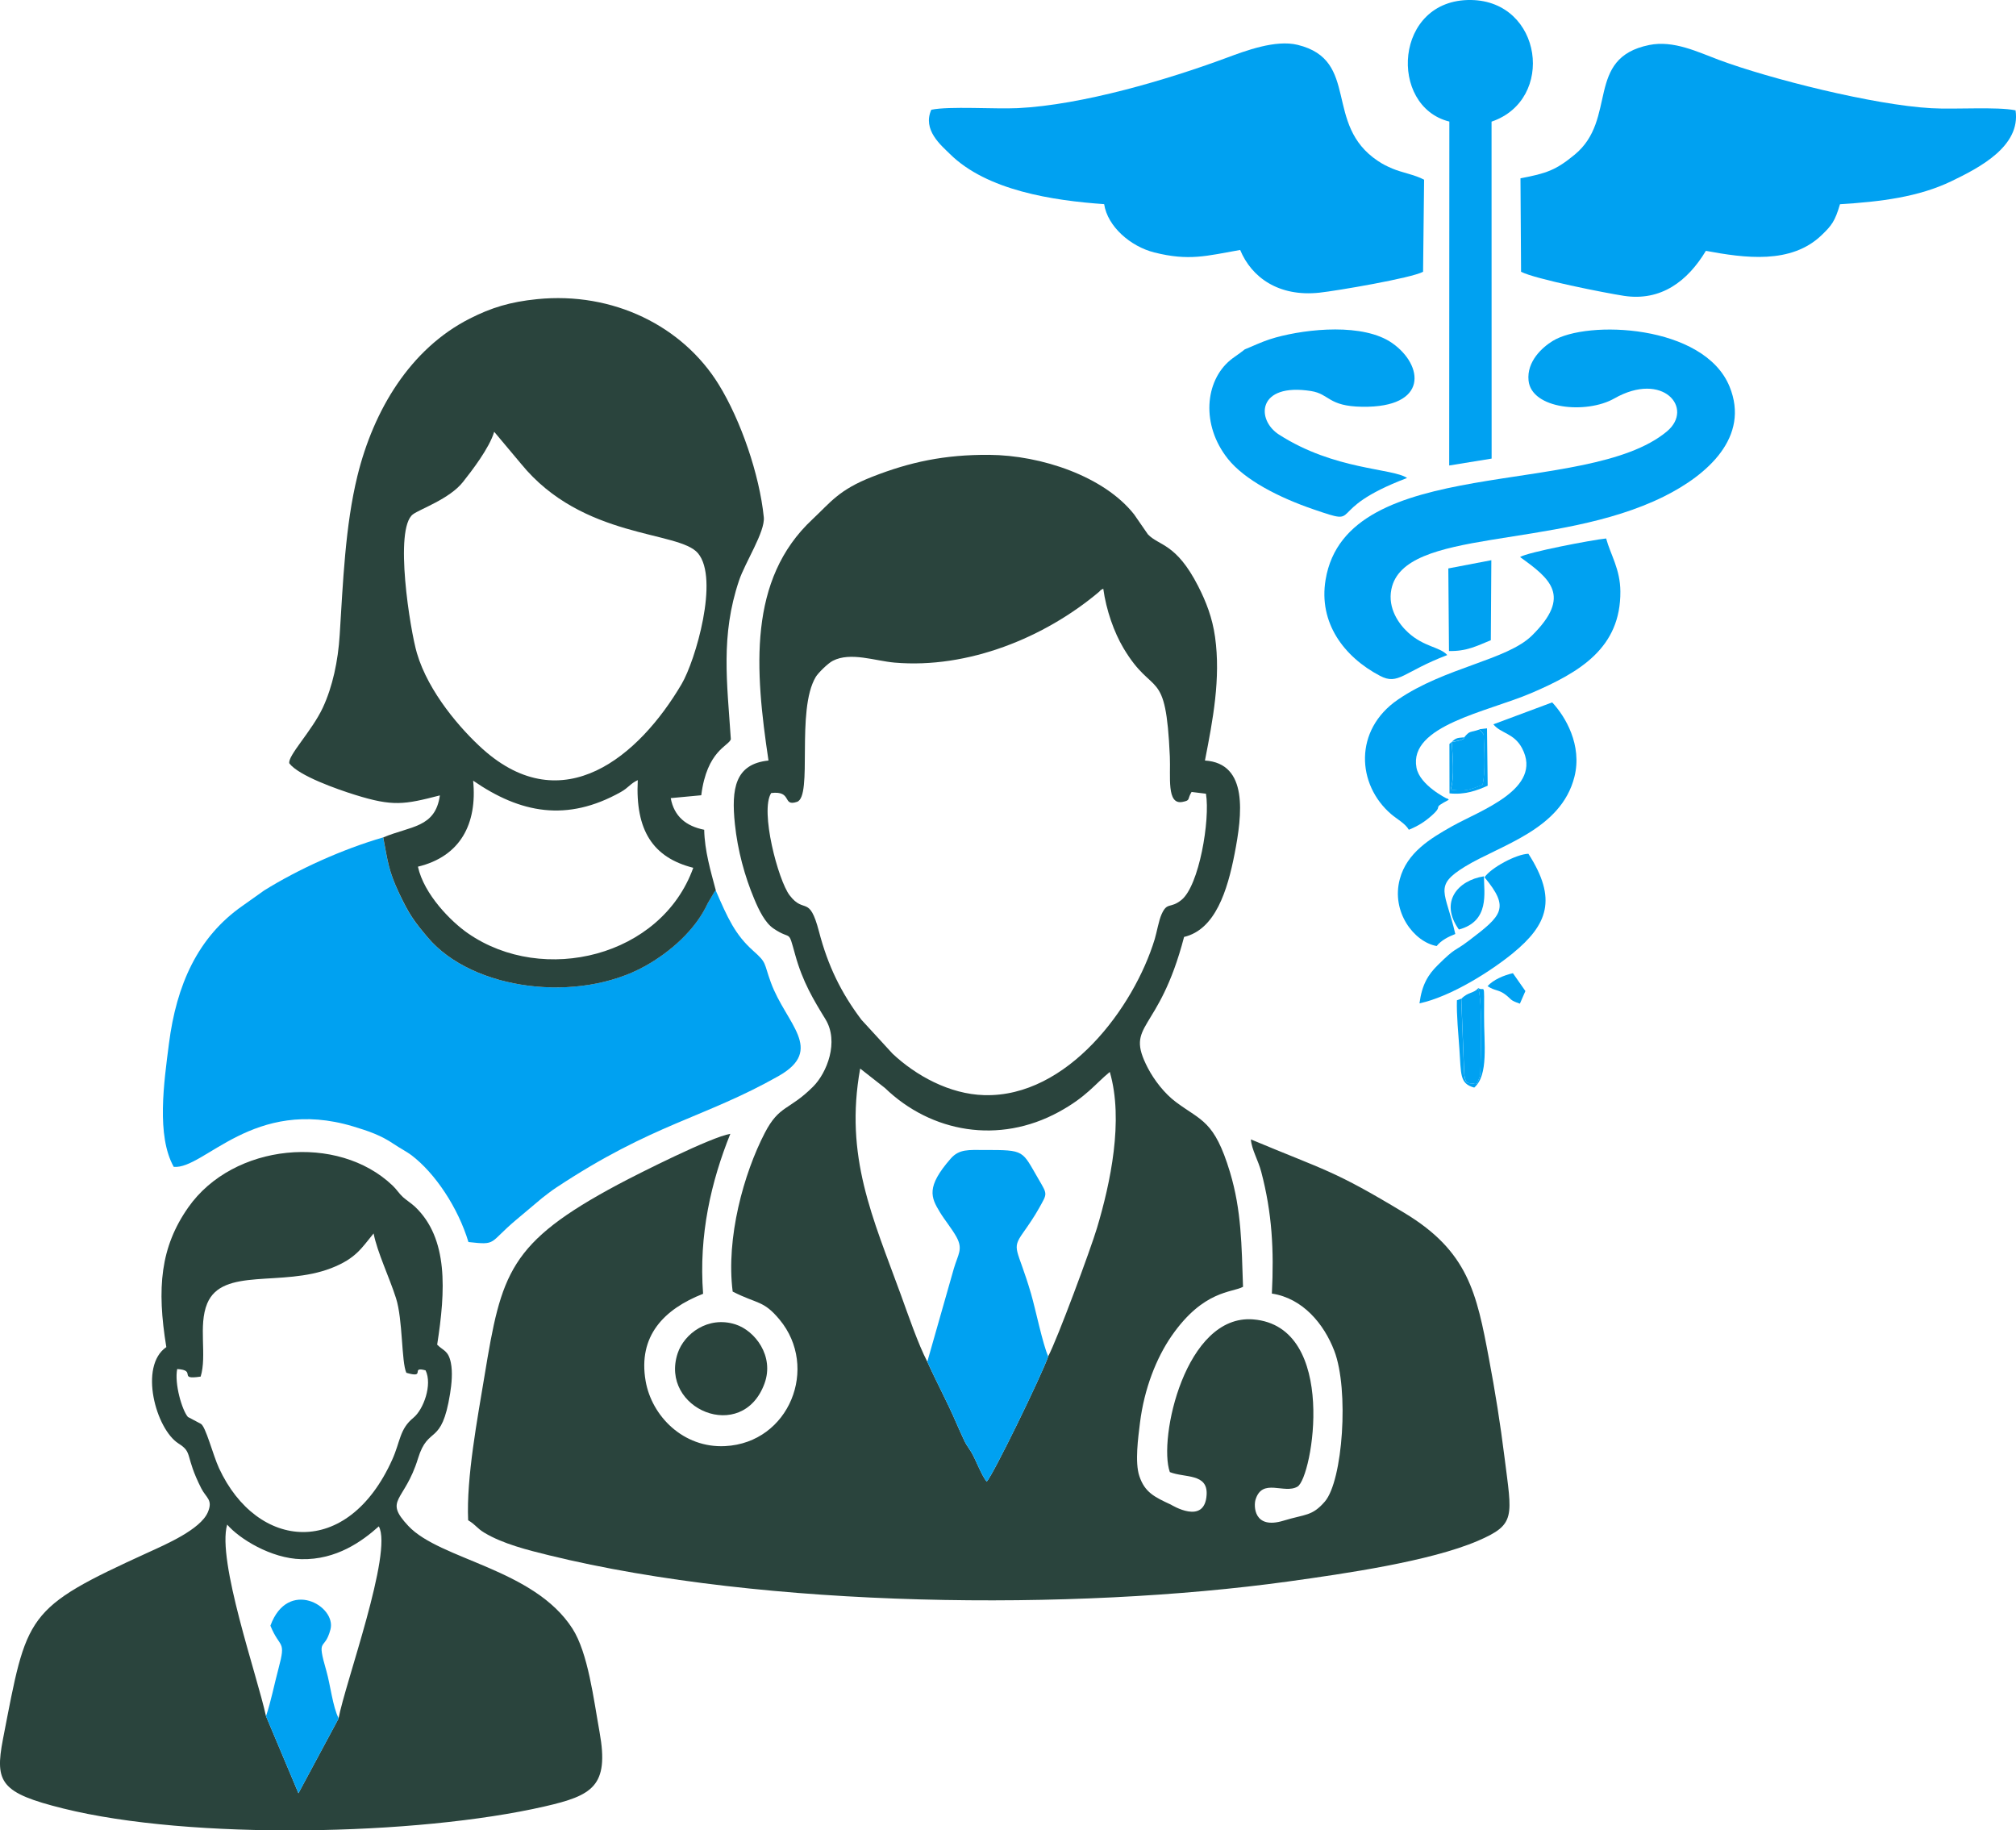 <?xml version="1.0" encoding="UTF-8"?>
<!DOCTYPE svg PUBLIC "-//W3C//DTD SVG 1.1//EN" "http://www.w3.org/Graphics/SVG/1.1/DTD/svg11.dtd">
<!-- Creator: CorelDRAW -->
<svg xmlns="http://www.w3.org/2000/svg" xml:space="preserve" width="17.24mm" height="15.65mm" version="1.1" style="shape-rendering:geometricPrecision; text-rendering:geometricPrecision; image-rendering:optimizeQuality; fill-rule:evenodd; clip-rule:evenodd"
viewBox="0 0 274.66 249.33"
 xmlns:xlink="http://www.w3.org/1999/xlink"
 xmlns:xodm="http://www.corel.com/coreldraw/odm/2003">
 <defs>
  <style type="text/css">
   <![CDATA[
    .fil1 {fill:#00A1F1}
    .fil0 {fill:#2A443D}
   ]]>
  </style>
 </defs>
 <g id="Capa_x0020_1">
  <g id="_2732045545808">
   <path class="fil0" d="M142.81 184.77c-0.9,2.59 -7.52,16.19 -8.38,17.05 -0.66,-0.73 -1.56,-3.15 -2.1,-4.01 -0.7,-1.13 -0.67,-0.9 -1.2,-2.1 -0.31,-0.69 -0.61,-1.33 -0.92,-2.05 -1.17,-2.72 -2.55,-5.24 -3.88,-8.18 -1.23,-2.35 -2.63,-6.44 -3.58,-9.06 -3.86,-10.6 -7.72,-18.87 -5.56,-30.86l3.38 2.65c6.31,6.08 15.53,7.7 23.68,3.26 3.8,-2.07 4.94,-3.81 6.95,-5.45 1.92,6.6 0.07,15.18 -1.74,21.24 -0.84,2.83 -5.43,15.22 -6.66,17.51zm-37.76 -76.74c2.96,-0.37 1.48,1.88 3.53,1.2 2.2,-0.73 -0.17,-12.46 2.56,-17.02 0.32,-0.53 1.65,-1.86 2.33,-2.2 2.42,-1.24 5.75,0.02 8.41,0.25 10,0.86 20.44,-3.4 27.82,-9.61 0.53,-0.45 -0.17,-0.02 0.61,-0.46 0.4,2.91 1.46,5.93 2.76,8.11 4.1,6.89 5.76,2.31 6.31,14.76 0.12,2.71 -0.47,6.6 1.71,6.18 1.16,-0.23 0.61,-0.32 1.25,-1.36l1.96 0.24c0.59,3.55 -0.93,12.55 -3.35,14.48 -1.54,1.23 -1.92,0.21 -2.7,1.95 -0.38,0.85 -0.65,2.45 -0.93,3.38 -2.83,9.3 -11.89,21.57 -23.23,21.25 -4.73,-0.13 -9.32,-2.67 -12.49,-5.65l-4.24 -4.62c-2.79,-3.7 -4.57,-7.37 -5.78,-12.01 -1.34,-5.11 -1.99,-2.31 -4,-4.94 -1.57,-2.05 -4.06,-11.51 -2.52,-13.92zm59.12 -4.47c1.07,-5.48 2.16,-11.14 1.37,-16.79 -0.37,-2.63 -1.21,-4.78 -2.3,-6.92 -3.01,-5.89 -5.32,-5.46 -6.85,-7.06l-1.88 -2.72c-4.09,-5.19 -12.66,-8.06 -19.75,-8.11 -6.06,-0.04 -10.78,0.97 -15.91,2.98 -4.59,1.79 -5.7,3.5 -8.14,5.78 -8.84,8.23 -7.86,20.53 -6.01,32.88 -4.56,0.47 -5.08,3.83 -4.58,8.64 0.38,3.63 1.34,7.12 2.63,10.2 0.65,1.56 1.48,3.26 2.63,4.04 2.53,1.72 1.94,-0.08 2.96,3.59 1.02,3.69 2.49,6.11 4.12,8.77 1.88,3.07 0.2,7.3 -1.68,9.18 -3.29,3.29 -4.59,2.47 -6.58,6.3 -2.87,5.53 -5.31,14.3 -4.38,21.62 3.39,1.73 4.18,1.16 6.39,3.82 5.4,6.5 1.35,16.78 -7.42,17.23 -5.69,0.29 -10,-4.08 -10.83,-8.87 -1.06,-6.13 2.49,-9.78 7.83,-11.88 -0.61,-8.03 1.11,-15.33 3.71,-21.79 -2.58,0.42 -12.44,5.38 -15.26,6.88 -14.93,7.97 -15.92,12.1 -18.23,26.09 -0.95,5.78 -2.49,13.85 -2.23,19.67 1.08,0.65 1.14,1.05 2.21,1.7 2.51,1.51 5.9,2.36 8.8,3.07 29.56,7.24 71.58,7.6 100.73,3.57 7.71,-1.07 19.29,-2.74 25.81,-5.53 5.26,-2.26 4.66,-3.26 3.64,-11.42 -0.56,-4.49 -1.27,-8.94 -2.11,-13.38 -1.68,-8.96 -2.83,-14.64 -11.53,-19.88 -9.71,-5.86 -10.6,-5.69 -20.91,-10.01 0.1,1.38 1.01,2.86 1.41,4.41 1.48,5.61 1.75,10.67 1.45,16.59 4.22,0.64 7.1,4.14 8.5,7.79 2.04,5.3 1.16,17.71 -1.28,20.54 -1.74,2.02 -2.67,1.7 -5.61,2.6 -4.13,1.27 -4.08,-2.06 -3.84,-2.84 0.92,-3.04 3.9,-0.73 5.72,-1.79 2.05,-1.19 5.62,-21.83 -6.03,-22.78 -9.26,-0.75 -12.97,16.29 -11.36,20.8 2.02,0.81 5.19,0.13 5.01,3.09 -0.25,4.2 -4.75,1.4 -4.89,1.33 -2.22,-1.03 -3.54,-1.66 -4.28,-3.89 -0.62,-1.88 -0.16,-5.2 0.09,-7.24 0.58,-4.67 2.24,-8.85 4.31,-11.84 4.36,-6.28 8.25,-5.87 9.73,-6.69 -0.2,-5.68 -0.2,-10.38 -1.78,-15.63 -2.13,-7.04 -3.88,-6.94 -7.35,-9.53 -1.56,-1.16 -2.97,-2.98 -3.85,-4.67 -3.19,-6.18 1.46,-4.46 4.95,-17.83 4.26,-1 5.91,-6.33 6.88,-11.31 1.04,-5.33 1.91,-12.34 -4.04,-12.72z"/>
   <path class="fil0" d="M46.14 234.07l-5.48 10.2 -4.43 -10.52c-1.17,-5.46 -6.71,-21.18 -5.28,-26.07 1.64,1.92 5.98,4.62 10.1,4.71 4.78,0.11 8.3,-2.44 10.56,-4.47 1.94,3.51 -4.61,21.43 -5.48,26.15zm-18.81 -46.53c0.9,-2.88 -0.35,-6.97 0.9,-9.98 2.08,-4.98 10.17,-2.21 16.89,-4.81 3.42,-1.33 4.17,-2.8 5.78,-4.73 0.51,2.59 2.13,5.93 3.05,8.81 0.94,2.93 0.73,8.68 1.41,10.17 2.78,0.83 0.45,-0.93 2.62,-0.33 0.95,1.94 -0.28,5.33 -1.65,6.45 -1.91,1.56 -1.77,3.23 -2.9,5.73 -6.1,13.53 -18.4,12.34 -23.59,1.15 -0.83,-1.79 -1.83,-5.77 -2.5,-6.06l-1.74 -0.92c-0.8,-0.92 -1.86,-4.54 -1.46,-6.53 2.76,0.16 -0.01,1.52 3.19,1.03zm32.23 -4.37c1.15,-7.37 1.54,-14.46 -3.02,-18.79 -0.47,-0.44 -1.21,-0.92 -1.64,-1.31 -0.55,-0.5 -0.84,-1.03 -1.41,-1.57 -7.45,-7.12 -21.71,-5.77 -27.84,2.97 -3.8,5.41 -4.31,10.99 -2.99,19.03 -3.78,2.59 -1.42,11.19 1.67,13.14 2,1.26 0.81,1.6 3.09,6.1 0.67,1.32 1.63,1.55 0.89,3.27 -1.01,2.34 -5.75,4.38 -8.07,5.44 -16.92,7.72 -16.52,8.37 -19.84,25.47 -1.14,5.91 -0.28,7.32 8.21,9.43 17.38,4.32 48.22,3.71 65.6,-0.28 6.5,-1.49 8.8,-2.76 7.48,-10.1 -0.81,-4.48 -1.56,-10.8 -3.71,-14.14 -5.28,-8.18 -18.02,-9.34 -22.35,-13.97 -3.43,-3.66 -0.52,-3.2 1.32,-9.19 1.42,-4.62 3.2,-1.54 4.37,-8.83 0.21,-1.3 0.37,-2.93 0.1,-4.23 -0.35,-1.67 -1.03,-1.6 -1.87,-2.45z"/>
   <path class="fil1" d="M97.51 121.28c-0.06,0.06 -0.14,0.16 -0.18,0.21l-0.92 1.56c-1.66,3.62 -5.12,6.66 -8.57,8.57 -9.08,5.03 -23.45,3.33 -29.58,-3.93 -1.88,-2.23 -2.55,-3.15 -3.89,-6.01 -1.45,-3.08 -1.56,-4.42 -2.17,-7.61 -5.55,1.61 -11.6,4.35 -16.23,7.24l-2.9 2.06c-6.16,4.28 -9.03,10.83 -10.05,18.76 -0.69,5.36 -1.73,12.57 0.65,16.82 4.15,0.37 10.85,-9.6 24.44,-5.51 2.1,0.63 3.8,1.22 5.51,2.38 0.84,0.57 1.78,1.05 2.42,1.53 3.25,2.46 6.37,7.17 7.78,11.84 3.94,0.44 2.72,0.16 6.45,-2.98l3.58 -3.01c0.65,-0.49 1.15,-0.91 1.89,-1.4 13.25,-8.77 20.13,-9.46 30.31,-15.21 6.38,-3.61 1.03,-7.11 -1.03,-12.76 -1,-2.74 -0.51,-2.63 -2.39,-4.3 -2.49,-2.22 -3.48,-4.46 -5.12,-8.23z"/>
   <path class="fil0" d="M56.93 118.06c5.78,-1.39 8.11,-5.82 7.53,-11.72 6.45,4.46 12.79,5.65 20.1,1.56 1.09,-0.61 1.31,-1.16 2.33,-1.63 -0.35,6.84 2.06,10.55 7.56,11.94 -4.34,12.11 -20.41,16.05 -30.69,8.93 -2.28,-1.57 -6,-5.3 -6.82,-9.08zm10.41 -59.23l3.64 4.34c8.41,10.32 21.5,9.08 24.11,12.19 2.92,3.47 -0.34,14.61 -2.22,17.81 -5.81,9.88 -16.19,18.63 -27.09,8.88 -2.94,-2.64 -7.4,-7.71 -8.98,-13.08 -0.92,-3.11 -3.15,-16.96 -0.54,-18.91 0.98,-0.73 4.98,-2.09 6.81,-4.4 1.18,-1.49 3.6,-4.62 4.25,-6.82zm-15.13 55.24c0.61,3.19 0.71,4.53 2.17,7.61 1.35,2.86 2.01,3.78 3.89,6.01 6.13,7.26 20.5,8.97 29.58,3.93 3.45,-1.91 6.91,-4.95 8.57,-8.57l0.92 -1.56c0.04,-0.05 0.11,-0.14 0.18,-0.21 -0.7,-2.64 -1.52,-5.38 -1.58,-8.25 -2.46,-0.49 -4.1,-1.81 -4.56,-4.31l4.16 -0.39c0.77,-6.12 3.74,-6.69 4.03,-7.63 -0.51,-7.74 -1.41,-14.1 1.11,-21.6 0.83,-2.49 3.58,-6.67 3.38,-8.65 -0.59,-5.81 -3.13,-13.18 -6.12,-18.04 -4.92,-8 -14.42,-12.7 -24.76,-11.66 -3.68,0.37 -6.25,1.16 -9.18,2.65 -8.14,4.13 -13.11,12.5 -15.3,21.41 -1.68,6.84 -1.97,14.6 -2.42,21.68 -0.22,3.56 -0.97,7.05 -2.29,9.89 -1.49,3.2 -4.85,6.61 -4.57,7.61 1.3,1.69 6.47,3.51 8.97,4.29 5.14,1.6 6.67,1.33 11.54,0.07 -0.62,4.43 -3.98,4.15 -7.71,5.72z"/>
   <path class="fil1" d="M207.15 24.3l0.08 12.72c1.92,1.01 11.48,2.89 14.01,3.28 5.07,0.77 8.69,-2.01 11.17,-6.13 5.28,0.98 11.62,1.87 15.78,-2.15 1.34,-1.29 1.81,-1.87 2.49,-4.2 5.51,-0.34 10.69,-0.97 15.19,-3.14 3.8,-1.83 9.46,-4.75 8.73,-9.65 -2.53,-0.52 -8.24,-0.1 -11.48,-0.29 -7.82,-0.43 -22.01,-4 -28.96,-6.59 -2.84,-1.06 -6.14,-2.69 -9.46,-2.02 -8.81,1.78 -4.27,10.11 -10.18,14.95 -2.55,2.1 -3.82,2.54 -7.37,3.21z"/>
   <path class="fil1" d="M126.88 14.95c-1.22,2.74 1.31,4.82 2.52,6.01 5.06,5.01 14.08,6.36 21.03,6.85 0.46,3.05 3.59,5.76 6.83,6.58 4.74,1.19 7.11,0.47 11.7,-0.34 1.55,3.74 5.25,6.41 10.79,5.82 2.28,-0.24 12.58,-1.99 14.13,-2.85l0.14 -12.54c-1.27,-0.69 -3.03,-0.96 -4.33,-1.52 -0.7,-0.3 -1.24,-0.55 -1.94,-1.02 -7.51,-4.97 -2.4,-13.74 -10.96,-15.83 -3.02,-0.74 -7.13,0.82 -9.72,1.78 -7.98,2.96 -19.63,6.41 -28.39,6.84 -3.17,0.15 -9.37,-0.29 -11.79,0.22z"/>
   <path class="fil1" d="M197.17 89.23c-0.96,-1.11 -3.16,-1.08 -5.33,-3.07 -1.24,-1.13 -2.8,-3.28 -2.28,-5.88 1.69,-8.46 22.36,-5.32 37.12,-12.64 5.97,-2.96 11.75,-8.11 8.96,-14.97 -3.47,-8.51 -19.46,-9.1 -24.11,-6.22 -1.43,0.88 -3.54,2.79 -3.28,5.38 0.39,3.92 7.9,4.6 11.68,2.45 6.64,-3.78 10.92,1.35 7.18,4.48 -10.98,9.18 -43.63,2.87 -46.51,20.21 -0.98,5.87 2.5,10.51 7.41,13.09 2.53,1.33 3.13,-0.53 9.17,-2.83z"/>
   <path class="fil1" d="M197.46 16.56l-0.02 46.85 5.78 -0.94 -0.01 -45.9c8.75,-2.97 6.92,-16.43 -2.8,-16.57 -10.51,-0.14 -11.28,14.51 -2.95,16.56z"/>
   <path class="fil1" d="M126.33 185.48c1.33,2.94 2.71,5.46 3.88,8.18 0.31,0.72 0.61,1.36 0.92,2.05 0.53,1.2 0.5,0.97 1.2,2.1 0.54,0.86 1.44,3.28 2.1,4.01 0.86,-0.86 7.48,-14.46 8.38,-17.05 -0.74,-1.62 -1.74,-6.49 -2.34,-8.54 -1.84,-6.29 -2.73,-5.96 -1.1,-8.28 0.8,-1.14 1.52,-2.17 2.21,-3.41 1.11,-2 1.15,-1.79 -0.08,-3.9 -2.31,-3.95 -1.8,-3.99 -7.4,-3.99 -2.11,-0 -3.42,-0.15 -4.57,1.17 -3.39,3.87 -2.7,5.29 -1.48,7.3 0.66,1.09 1.6,2.2 2.25,3.36 0.94,1.7 0.22,2.37 -0.35,4.33l-3.61 12.67z"/>
   <path class="fil1" d="M207.09 75.88c4.12,2.95 7.07,5.31 1.64,10.68 -3.42,3.38 -11.85,4.33 -18.29,8.75 -6.02,4.13 -5.61,11.58 -0.89,15.61 0.71,0.61 1.93,1.27 2.39,2.11 1.3,-0.54 2.11,-1.05 3.08,-1.9 1.85,-1.62 -0.18,-0.83 2.37,-2.19 -0.09,-0.06 -0.22,-0.24 -0.27,-0.16 0,0 -3.69,-1.8 -4.14,-4.21 -1.08,-5.74 9.66,-7.6 15.62,-10.15 6.71,-2.87 12.21,-6.19 12.16,-13.85 -0.02,-3.05 -1.33,-4.98 -1.94,-7.22 -1.79,0.17 -10.84,1.9 -11.72,2.53z"/>
   <path class="fil1" d="M191.7 65.11c-2,-1.36 -9.86,-1.04 -17.45,-5.91 -3.15,-2.02 -2.98,-7.1 4.38,-5.93 2.54,0.41 2.29,2.07 6.95,2.14 9.08,0.14 8.37,-5.68 4.1,-8.67 -3.91,-2.74 -11.52,-1.97 -15.87,-0.77 -1.21,0.33 -2.26,0.78 -3.36,1.26 -1.36,0.59 -0.47,0.11 -1.5,0.85 -0.55,0.4 -0.98,0.68 -1.34,0.98 -3.44,2.85 -4.02,8.81 -0.31,13.46 2.29,2.86 6.92,5.25 11.7,6.88 7.05,2.42 1,0.15 12.7,-4.29z"/>
   <path class="fil1" d="M203.46 98.67c1.02,1.26 2.81,1.18 3.91,3.26 2.91,5.54 -5.72,8.47 -9.55,10.63 -2.93,1.65 -6.14,3.57 -7.11,7.19 -1.2,4.45 1.92,8.56 5.02,9.12 0.65,-0.81 1.63,-1.28 2.54,-1.64 -1.31,-5.78 -3.04,-6.5 1.3,-9.17 4.81,-2.95 13.11,-5.01 14.93,-12.24 1.09,-4.32 -1.24,-8.24 -3.03,-10.14l-8.02 2.99z"/>
   <path class="fil1" d="M36.23 233.76l4.43 10.52 5.48 -10.2c-0.81,-1.58 -1.13,-4.55 -1.66,-6.41 -1.41,-4.88 -0.28,-2.59 0.54,-5.7 0.85,-3.22 -5.81,-7.01 -8.18,-0.52 1.3,3.21 2.18,1.84 1.1,5.85 -0.57,2.11 -1.02,4.49 -1.7,6.47z"/>
   <path class="fil1" d="M202.25 119.5c3.48,4.21 2.4,5.19 -2.1,8.61 -2.16,1.64 -1.68,0.8 -4.27,3.36 -1.33,1.31 -2.16,2.68 -2.49,5.21 4.44,-0.97 9.9,-4.52 12.72,-6.83 4.73,-3.88 6.1,-7.37 2.12,-13.55 -1.67,0.05 -5.12,1.92 -5.98,3.21z"/>
   <path class="fil0" d="M104.16 188.45c1.35,-3.71 -1.28,-7.18 -3.96,-8.04 -3.73,-1.2 -6.99,1.28 -7.87,3.92 -2.53,7.58 8.81,12.4 11.83,4.12z"/>
   <path class="fil1" d="M197.32 77.43l0.09 11.25c2.42,0.06 3.8,-0.7 5.7,-1.47l0.07 -10.9 -5.85 1.12z"/>
   <path class="fil1" d="M199.45 100.46c0.21,0.35 -1.51,0.6 -1.66,0.62 0.11,1.96 0.41,4.69 -0.15,6.51 2.16,0.23 2.45,0.04 4.34,-0.67 0.44,-1.59 0.23,-5.09 0.16,-6.87 -0.08,-0.07 -0.17,-0.23 -0.2,-0.27l-0.38 -0.41c-1.33,0.47 -1.25,0.08 -2.1,1.1z"/>
   <path class="fil1" d="M199.09 136.04l0.37 9.56c0.06,2.37 0.61,1.85 1.28,2.03 0.58,-0.35 0.31,0.56 0.83,-0.89 0.15,-0.43 0.12,-0.87 0.14,-1.47 0.06,-2.78 0.26,-8.5 -0.3,-10.68 -0.64,0.77 -1.37,0.49 -2.31,1.46z"/>
   <path class="fil1" d="M198.76 126.62c4.22,-1.14 3.42,-4.98 3.41,-7.25 -3.54,0.55 -6.1,3.47 -3.41,7.25z"/>
   <path class="fil1" d="M199.09 136.04l-0.6 0.22c-0.06,1.96 0.2,4.68 0.34,6.66 0.25,3.41 0,4.69 2.02,5.23 1.98,-1.71 1.32,-5.97 1.34,-9.84 0.02,-4.92 0.09,-3.12 -0.79,-3.72 0.56,2.19 0.36,7.91 0.3,10.68 -0.01,0.61 0.02,1.04 -0.14,1.47 -0.52,1.45 -0.25,0.54 -0.83,0.89 -0.67,-0.19 -1.22,0.34 -1.28,-2.03l-0.37 -9.56z"/>
   <path class="fil1" d="M202.67 134.34c0.98,0.64 1.46,0.46 2.31,1.06 1.02,0.73 0.59,0.81 2.09,1.32l0.75 -1.72 -1.7 -2.43c-1.19,0.26 -2.7,0.9 -3.46,1.77z"/>
   <path class="fil1" d="M201.55 99.35l0.38 0.41c0.03,0.04 0.12,0.2 0.2,0.27 0.07,1.78 0.28,5.28 -0.16,6.87 -1.89,0.72 -2.18,0.9 -4.34,0.67 0.56,-1.81 0.26,-4.54 0.15,-6.51 0.15,-0.02 1.88,-0.26 1.66,-0.62 -1.11,0.08 -1.13,0.13 -1.97,0.9l0.01 6.73c2.1,0.23 3.77,-0.4 5.2,-1.04l-0.09 -7.82 -1.04 0.13z"/>
  </g>
 </g>
</svg>

